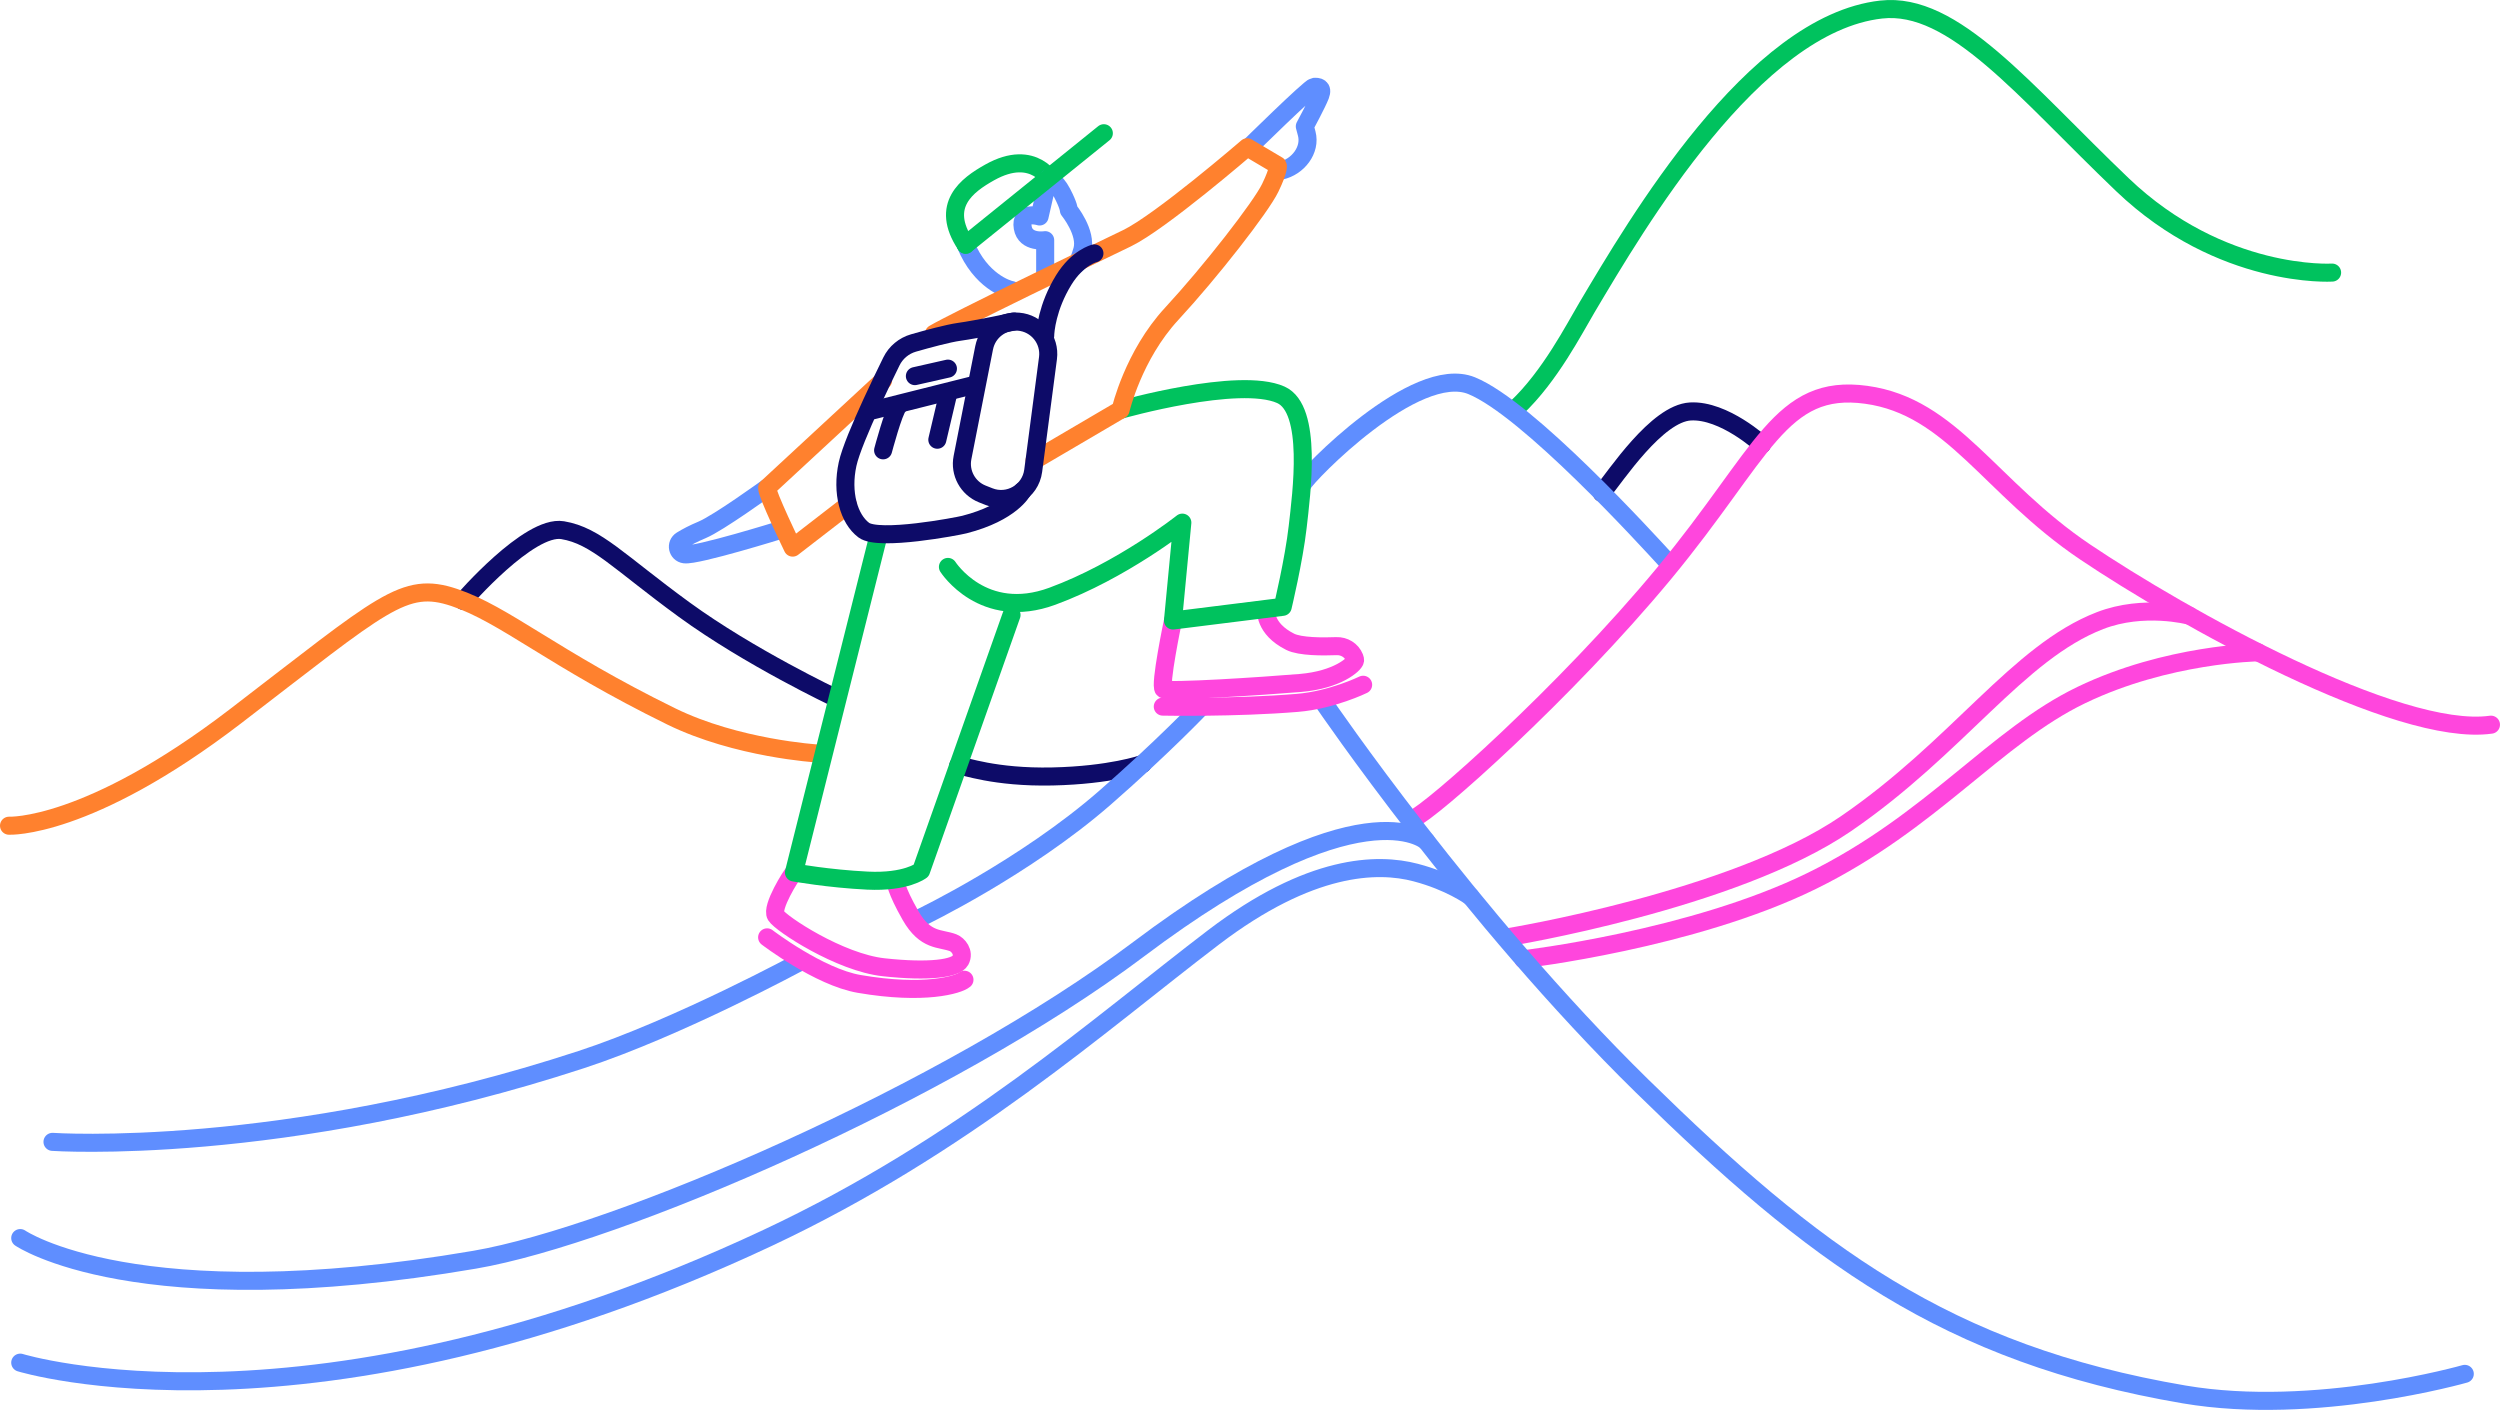 <?xml version="1.0" encoding="UTF-8"?> <svg xmlns="http://www.w3.org/2000/svg" width="277" height="157" viewBox="0 0 277 157" fill="none"><path d="M168.051 45.173C171.758 41.673 174.438 36.416 175.832 34.073C181.312 24.862 194.276 2.645 208.437 1.058C216.472 0.155 224.188 9.977 235.169 20.469C246.153 30.964 258.397 30.203 258.397 30.203" stroke="#00C25E" stroke-width="2" stroke-linecap="round" stroke-linejoin="round"></path><path d="M177.48 54.621C179.055 52.721 183.571 45.795 187.301 45.59C191.03 45.385 195.219 49.247 195.219 49.247" stroke="#0D0B68" stroke-width="2" stroke-linecap="round" stroke-linejoin="round"></path><path d="M144.352 53.626C144.765 52.692 156.839 40.199 163.056 42.733C169.273 45.267 182.491 59.776 184.771 62.264" stroke="#5F8EFF" stroke-width="2" stroke-linecap="round" stroke-linejoin="round"></path><path d="M156.562 90.728C158.497 89.99 173.416 76.772 184.4 63.506C195.384 50.239 197.248 42.433 206.781 43.744C216.315 45.058 220.458 54.036 231.029 61.155C241.6 68.274 265.637 81.745 275.999 80.295" stroke="#FF46DD" stroke-width="2" stroke-linecap="round" stroke-linejoin="round"></path><path d="M166.994 103.861C166.994 103.861 192.071 99.786 204.502 91.287C216.937 82.789 223.567 72.287 232.685 68.764C237.538 66.887 242.553 68.211 242.553 68.211" stroke="#FF46DD" stroke-width="2" stroke-linecap="round" stroke-linejoin="round"></path><path d="M168.787 106.288C168.787 106.288 187.51 104.109 200.773 97.592C214.036 91.074 221.083 81.599 230.614 77.009C240.147 72.418 250.198 72.281 250.198 72.281" stroke="#FF46DD" stroke-width="2" stroke-linecap="round" stroke-linejoin="round"></path><path d="M106.178 84.825C106.799 84.825 110.148 86.171 116.606 86.032C123.064 85.892 126.596 84.644 126.596 84.644" stroke="#0D0B68" stroke-width="2" stroke-linecap="round" stroke-linejoin="round"></path><path d="M102.059 101.647C102.059 101.647 113.572 96.118 122.437 88.381C128.839 82.791 133.099 78.312 133.099 78.312" stroke="#5F8EFF" stroke-width="2" stroke-linecap="round" stroke-linejoin="round"></path><path d="M51.322 66.57C51.322 66.57 58.609 58.122 62.339 58.744C66.069 59.365 68.556 62.261 75.811 67.549C83.065 72.837 92.573 77.328 92.573 77.328" stroke="#0D0B68" stroke-width="2" stroke-linecap="round" stroke-linejoin="round"></path><path d="M1 91.489C1 91.489 9.705 91.925 26.076 79.374C42.449 66.822 44.728 64.329 50.324 66.198C55.92 68.068 61.169 72.904 74.363 79.374C81.651 82.947 90.561 83.485 90.561 83.485" stroke="#FF812E" stroke-width="2" stroke-linecap="round" stroke-linejoin="round"></path><path d="M84.999 54.043C84.999 54.043 79.603 57.949 77.793 58.709C76.834 59.11 76.086 59.506 75.516 59.858C74.836 60.277 75.057 61.316 75.848 61.42C77.205 61.601 86.497 58.709 86.497 58.709" stroke="#5F8EFF" stroke-width="2" stroke-linecap="round" stroke-linejoin="round"></path><path d="M87.968 96.668C87.692 96.922 85.412 100.541 85.965 101.438C86.518 102.336 93.029 106.64 97.915 107.173C102.981 107.725 105.927 107.309 106.412 106.412C106.896 105.514 106.145 104.659 105.605 104.454C104.175 103.911 102.542 104.34 100.884 101.436C99.226 98.534 99.203 97.589 99.203 97.589" stroke="#FF46DD" stroke-width="2" stroke-linecap="round" stroke-linejoin="round"></path><path d="M129.967 68.76C129.967 68.76 128.449 76.016 128.93 76.361C129.415 76.706 139.968 76.016 144.085 75.671C148.203 75.326 150.069 73.599 150.138 73.183C150.15 73.1 150.125 72.986 150.072 72.851C149.752 72.05 148.936 71.558 148.074 71.593C146.58 71.654 144.057 71.662 142.954 71.112C140.006 69.638 140.285 67.551 140.285 67.551" stroke="#FF46DD" stroke-width="2" stroke-linecap="round" stroke-linejoin="round"></path><path d="M105.031 62.815C105.031 62.815 108.906 68.894 116.603 66.061C124.304 63.229 131.003 57.908 131.003 57.908L129.966 68.755L142.124 67.236C142.124 67.236 143.366 62.054 143.782 58.392C144.195 54.73 145.483 45.342 141.916 43.744C137.288 41.672 124.162 45.402 124.162 45.402" stroke="#00C25E" stroke-width="2" stroke-linecap="round" stroke-linejoin="round"></path><path d="M138.268 16.445C138.268 16.445 145.149 9.666 145.583 9.626C146.019 9.585 146.64 9.656 146.288 10.569C145.935 11.482 144.573 14.003 144.573 14.003L144.784 14.799C145.268 16.631 143.793 18.497 141.942 18.905" stroke="#5F8EFF" stroke-width="2" stroke-linecap="round" stroke-linejoin="round"></path><path d="M106.998 27.113C108.646 31.125 111.592 32.069 112.077 32.137" stroke="#5F8EFF" stroke-width="2" stroke-linecap="round" stroke-linejoin="round"></path><path d="M116.603 20.209C116.603 20.209 114.63 16.316 109.658 19.103C107.146 20.511 104.095 22.747 106.998 27.114" stroke="#00C25E" stroke-width="2" stroke-linecap="round" stroke-linejoin="round"></path><path d="M115.806 30.205V26.611C115.806 26.611 113.618 26.979 113.319 25.221C112.989 23.279 115.185 23.986 115.185 23.986L116.143 19.781C116.143 19.781 116.912 19.911 117.672 21.361C118.433 22.812 118.433 23.296 118.433 23.296C118.433 23.296 120.467 25.784 119.914 27.719C119.361 29.654 119.054 29.378 119.054 29.378" stroke="#5F8EFF" stroke-width="2" stroke-linecap="round" stroke-linejoin="round"></path><path d="M114.627 51.005L124.165 45.406C124.165 45.406 125.547 39.395 129.83 34.764C134.112 30.136 139.713 22.948 140.745 20.808C141.777 18.667 141.572 18.32 141.572 18.32L138.187 16.316C138.187 16.316 128.585 24.607 124.855 26.405C121.125 28.201 105.828 35.593 103.48 36.975" stroke="#FF812E" stroke-width="2" stroke-linecap="round" stroke-linejoin="round"></path><path d="M93.963 55.937L87.829 60.675C87.829 60.675 84.929 54.664 84.997 54.043L97.845 42.148" stroke="#FF812E" stroke-width="2" stroke-linecap="round" stroke-linejoin="round"></path><path d="M97.297 59.496L87.969 96.67C87.969 96.67 91.838 97.365 96.121 97.573C100.403 97.781 102.061 96.468 102.061 96.468L112.077 68.139" stroke="#00C25E" stroke-width="2" stroke-linecap="round" stroke-linejoin="round"></path><path d="M5.816 126.519C5.816 126.519 31.233 128.269 64.413 117.399C75.202 113.864 88.66 106.562 88.66 106.562" stroke="#5F8EFF" stroke-width="2" stroke-linecap="round" stroke-linejoin="round"></path><path d="M146.686 77.879C146.686 77.879 162.867 101.63 181.914 120.303C200.939 138.951 215.624 150.013 242.012 154.505C256.518 156.975 273.098 152.225 273.098 152.225" stroke="#5F8EFF" stroke-width="2" stroke-linecap="round" stroke-linejoin="round"></path><path d="M115.807 37.206C115.807 36.721 116.015 34.028 117.855 31.033C119.407 28.512 121.263 28.078 121.263 28.078" stroke="#0D0B68" stroke-width="2" stroke-linecap="round" stroke-linejoin="round"></path><path d="M109.043 38.521L106.644 50.705C106.31 52.399 107.233 54.09 108.835 54.73L109.596 55.031C111.766 55.896 114.172 54.486 114.477 52.168L116.117 39.68C116.383 37.646 114.893 35.803 112.846 35.64C111.031 35.496 109.398 36.736 109.046 38.521H109.043Z" stroke="#0D0B68" stroke-width="2" stroke-linecap="round" stroke-linejoin="round"></path><path d="M113.297 54.383C113.297 54.383 112.078 56.783 106.865 58.119C106.084 58.319 97.367 59.986 95.708 58.74C94.05 57.498 93.221 54.594 93.913 51.416C94.222 49.996 95.379 47.262 96.565 44.675C97.374 42.91 98.198 41.211 98.771 40.044C99.26 39.05 100.148 38.31 101.213 38.003C102.775 37.554 105.044 36.94 106.276 36.768C108.279 36.491 112.331 35.629 112.331 35.629" stroke="#0D0B68" stroke-width="2" stroke-linecap="round" stroke-linejoin="round"></path><path d="M107.587 42.734L96.742 45.458" stroke="#0D0B68" stroke-width="2" stroke-linecap="round" stroke-linejoin="round"></path><path d="M101.369 41.673L105.03 40.844" stroke="#0D0B68" stroke-width="2" stroke-linecap="round" stroke-linejoin="round"></path><path d="M99.539 44.992C99.022 45.477 97.848 49.897 97.848 49.897" stroke="#0D0B68" stroke-width="2" stroke-linecap="round" stroke-linejoin="round"></path><path d="M105.029 43.746L103.855 48.722" stroke="#0D0B68" stroke-width="2" stroke-linecap="round" stroke-linejoin="round"></path><path d="M158.001 93.184C158.001 93.184 150.729 86.679 126.167 105.167C105.028 121.079 68.42 136.866 52.598 139.575C15.09 146.001 2.242 137.178 2.242 137.178" stroke="#5F8EFF" stroke-width="2" stroke-linecap="round" stroke-linejoin="round"></path><path d="M2.242 150.981C2.242 150.981 34.362 160.93 84.997 137.184C106.727 126.994 121.834 113.472 134.458 103.86C145.166 95.706 152.625 95.569 156.839 96.675C160.663 97.677 162.922 99.335 162.922 99.335" stroke="#5F8EFF" stroke-width="2" stroke-linecap="round" stroke-linejoin="round"></path><path d="M128.836 78.293C128.836 78.293 136.828 78.45 143.737 77.88C147.579 77.563 151.035 75.871 151.035 75.871" stroke="#FF46DD" stroke-width="2" stroke-linecap="round" stroke-linejoin="round"></path><path d="M84.998 103.859C84.998 103.859 90.739 108.252 95.198 109.018C102.43 110.261 106.215 109.112 106.862 108.556" stroke="#FF46DD" stroke-width="2" stroke-linecap="round" stroke-linejoin="round"></path><path d="M106.998 27.113L122.305 14.762" stroke="#00C25E" stroke-width="2" stroke-linecap="round" stroke-linejoin="round"></path></svg> 
